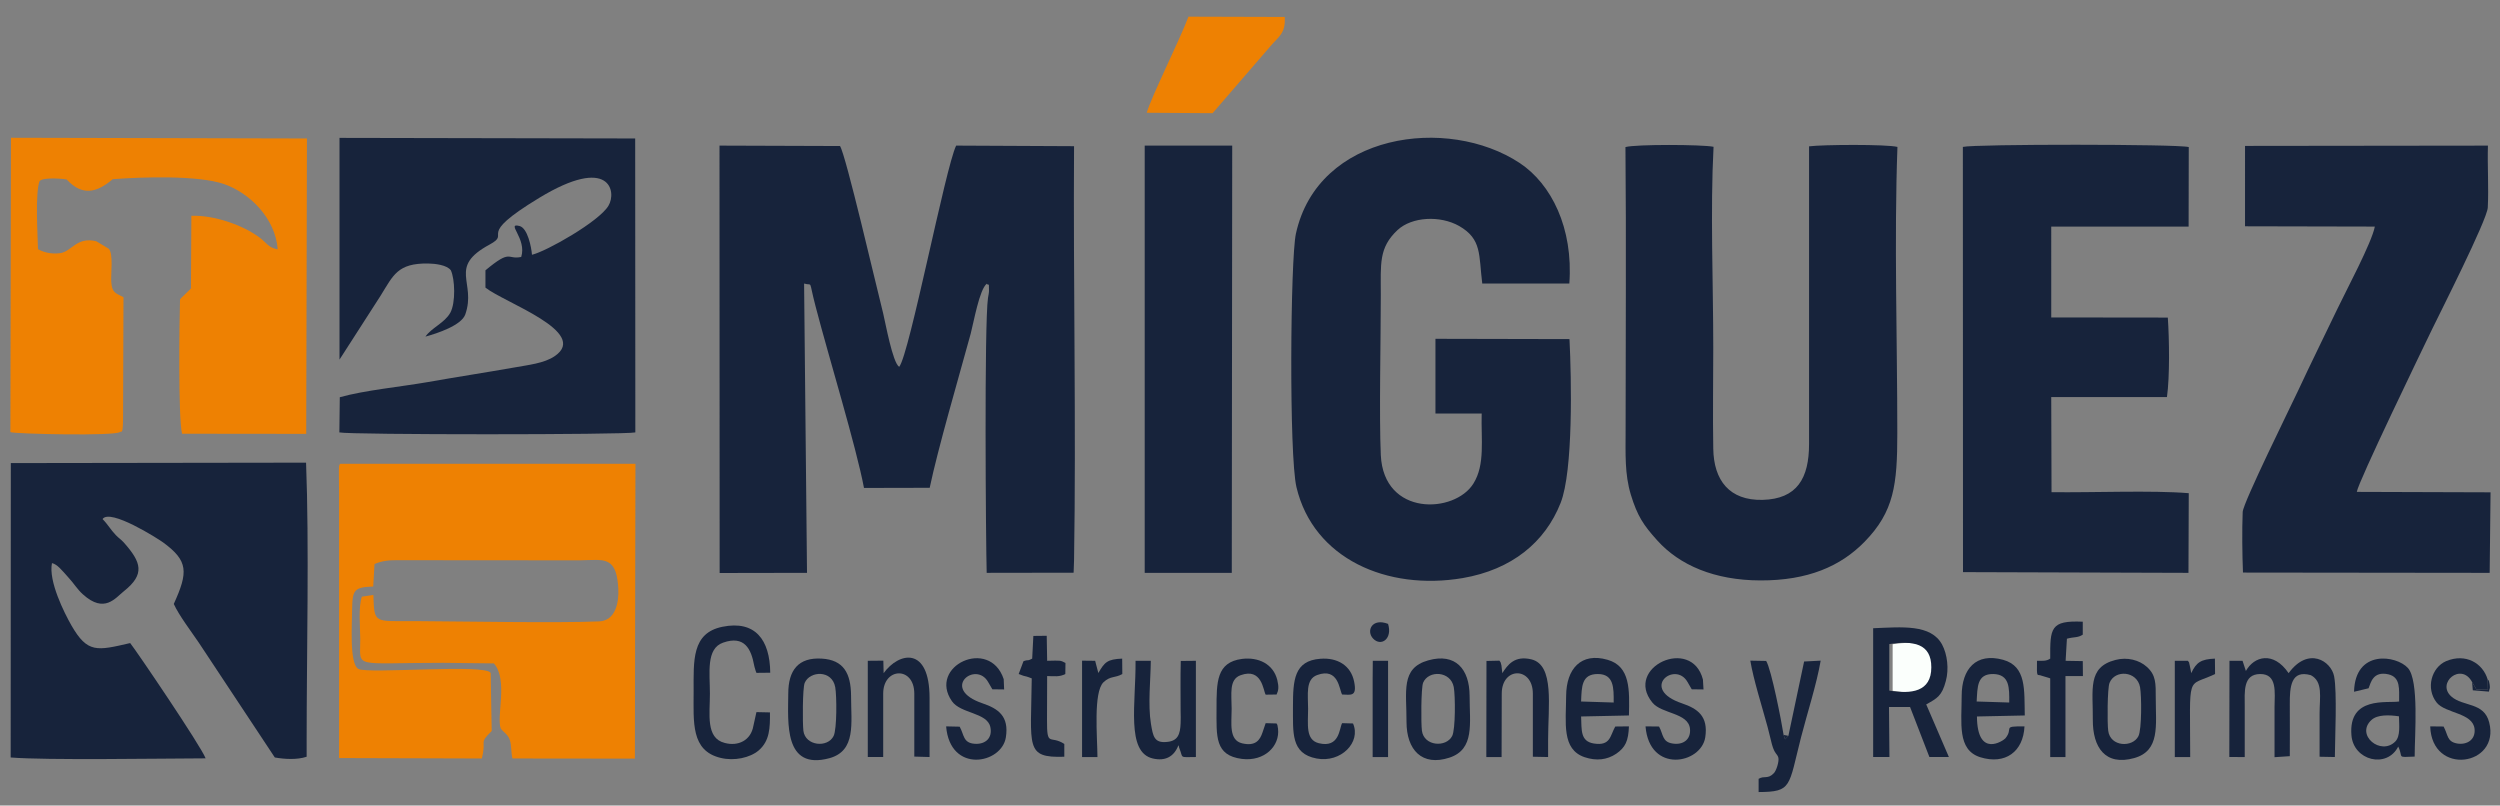 <?xml version="1.0" encoding="utf-8"?>
<!-- Generator: Adobe Illustrator 15.0.0, SVG Export Plug-In . SVG Version: 6.00 Build 0)  -->
<!DOCTYPE svg PUBLIC "-//W3C//DTD SVG 1.1//EN" "http://www.w3.org/Graphics/SVG/1.1/DTD/svg11.dtd">
<svg version="1.1" id="Layer_1" xmlns="http://www.w3.org/2000/svg" xmlns:xlink="http://www.w3.org/1999/xlink" x="0px" y="0px"
	 width="300px" height="96.667px" viewBox="0 0 300 96.667" enable-background="new 0 0 300 96.667" xml:space="preserve">
<rect x="0" y="0" width="300" height="96.667" fill="#808080" stroke="none"/>
<g>
	<path fill-rule="evenodd" clip-rule="evenodd" fill="#EE8102" d="M40.967,55.659c-0.349-0.088-0.297,0.471-0.297,1.552
		c0,0.715,0.018,1.413,0.018,2.128v31.627l17.13,0.052c0.611-2.355-0.437-1.692,1.186-3.298l-0.122-6.96
		c-0.453-1.134-14.741,0.14-15.875-0.488c-1.116-0.628-0.75-5.495-0.75-7.275c0.035-2.25,0.296-2.529,2.529-2.616l0.157-2.704
		c1.012-0.401,1.709-0.471,3.018-0.453l21.562,0.017c0.698-0.017,1.43-0.052,2.111-0.052c1.587,0.035,2.407,0.593,2.564,3.437
		c0.087,1.762-0.367,3.855-2.303,3.942c-5.042,0.209-16.328,0-22.102-0.035c-4.937-0.018-4.867,0.383-4.989-3.14l-1.378,0.21
		c-0.437,1.29-0.21,3.506-0.192,5.076c0.018,3.611-1.099,2.86,9.979,2.86l6.053,0.071c1.745,1.954,0.262,6.401,0.837,7.85
		c0.349,0.401,0.837,0.698,1.046,1.255c0.262,0.68,0.157,1.553,0.349,2.303l14.688,0.017l0.069-35.377H40.967z"/>
	<path fill-rule="evenodd" clip-rule="evenodd" fill="#17233B" d="M12.306,62.288c0.89-1.309,6.629,2.338,7.274,2.808
		c3.018,2.215,3.018,3.541,1.274,7.379c0.627,1.378,2.076,3.28,3,4.641l9.123,13.781c1.169,0.209,2.687,0.296,3.82-0.088v-2.022
		c0-10.258,0.314-23.376-0.069-33.268l-35.43,0.052L1.281,90.897c4.309,0.348,17.724,0.122,23.394,0.104
		c-0.541-1.448-8.286-12.875-9.054-13.833c-3.995,0.924-5.111,1.239-7.047-2.111c-0.873-1.536-2.774-5.321-2.338-7.484
		c0.628,0.139,1.151,0.802,2.006,1.762c0.646,0.698,1.012,1.361,1.709,1.989c2.582,2.336,3.89,0.436,4.919-0.384
		c2.564-2.041,2.093-3.472-0.017-5.844c-0.366-0.401-0.593-0.506-0.942-0.873C13.283,63.578,12.934,62.916,12.306,62.288
		L12.306,62.288z"/>
	<path fill-rule="evenodd" clip-rule="evenodd" fill="#17233B" d="M269.402,27.155l15.577,0.035c-0.349,1.901-3.488,7.763-4.5,9.891
		c-1.605,3.35-3.141,6.438-4.693,9.769c-0.854,1.832-6.611,13.467-6.663,14.583c-0.088,2.128-0.053,5.129,0.034,7.274l29.604,0.035
		l0.104-9.664l-16.049-0.052c0.122-1.099,7.903-17.183,9.036-19.52c0.854-1.78,6.595-13.083,6.682-14.601
		c0.121-2.39-0.053-5.007,0.017-7.431l-29.148,0.035V27.155z M235.56,68.655l27.056,0.087l0.035-9.559
		c-4.448-0.367-11.583-0.052-16.467-0.123l-0.035-11.409h13.886c0.349-2.494,0.279-6.995,0.104-9.542l-13.99-0.017V27.189h16.484
		l0.018-9.542c-1.272-0.366-25.747-0.366-27.108-0.018L235.56,68.655z M227.693,17.63c-1.292-0.332-9.055-0.279-10.607-0.069v35.726
		c0,4.099-1.43,6.594-5.582,6.698c-3.96,0.088-5.861-2.32-5.913-6.175c-0.069-3.994,0-8.077,0-12.088
		c0-7.781-0.367-16.433,0.035-24.108c-1.361-0.279-9.352-0.314-10.572,0.035c0.104,11.339,0.018,22.713,0.018,34.069
		c0,2.704-0.123,5.164,0.628,7.641c0.785,2.564,1.518,3.664,3.175,5.495c2.668,2.965,6.855,4.78,12.368,4.797
		c5.687,0.017,9.63-1.692,12.508-4.641c3.541-3.628,3.926-6.837,3.926-13.03C227.676,40.727,227.291,28.794,227.693,17.63
		L227.693,17.63z M188.337,40.692l-16.083-0.035v8.966h5.547c-0.087,3.123,0.437,6.123-0.994,8.408
		c-2.25,3.612-10.763,3.978-11.111-3.419c-0.21-4.64,0-14.007,0-19.206c0-3.768-0.263-5.669,2.006-7.798
		c1.727-1.605,5.11-1.779,7.396-0.488c2.756,1.587,2.337,3.454,2.773,6.908h10.449c0.488-6.664-2.163-11.95-5.949-14.461
		c-8.652-5.722-24.229-3.611-26.863,8.478c-0.663,3.019-0.838,26.638,0.069,30.424c2.041,8.582,10.885,12.438,19.938,10.902
		c5.897-1.012,9.892-4.291,11.759-9.019C188.791,56.514,188.583,45.454,188.337,40.692L188.337,40.692z M137.365,68.742h10.449
		l0.052-51.269h-10.501V68.742z M86.357,68.76l10.484-0.019l-0.349-34.714c1.099,0.332,0.488-0.663,1.378,2.739
		c1.57,6.053,4.867,16.799,5.809,21.788l7.885-0.018c0.977-4.675,3.471-13.206,4.919-18.491c0.349-1.309,1.047-5.338,1.937-6.001
		c0.261,0.383,0.244-0.384,0.261,0.82c0.018,0.122-0.087,0.715-0.122,0.89c-0.454,3.07-0.262,29.307-0.157,32.987l10.432-0.017
		l0.052-1.5c0.262-16.031-0.104-33.336,0-49.682l-14.147-0.07c-1.273,2.564-5.617,25.102-6.838,26.55
		c-0.785-0.506-1.64-5.25-1.918-6.402c-0.89-3.507-4.483-19.032-5.181-20.097L86.34,17.473L86.357,68.76z"/>
	<path fill-rule="evenodd" clip-rule="evenodd" fill="#17233B" d="M40.741,43.151l4.936-7.676c1.518-2.442,2.024-3.907,5.705-3.855
		c0.837,0.017,2.25,0.174,2.721,0.819c0.489,1.047,0.594,3.89-0.069,5.094c-0.68,1.221-2.25,1.796-2.983,2.861
		c1.413-0.384,4.308-1.343,4.779-2.651c1.378-3.89-2.128-5.67,2.914-8.391c2.773-1.5-1.937-0.82,5.949-5.599
		c8.53-5.181,9.332-0.716,8.32,0.941c-1.116,1.884-7.414,5.46-9.176,5.879c-0.069-0.907-0.522-3.21-1.5-3.454
		c-1.675-0.418,0.907,1.5,0.209,3.716c-1.744,0.366-1.151-1.012-4.292,1.604v2.076c2.25,1.797,12.525,5.338,8.321,8.216
		c-1.256,0.873-3.192,1.064-4.919,1.378c-3.367,0.594-6.996,1.152-10.345,1.745c-3.209,0.559-7.553,0.977-10.536,1.814l-0.052,4.222
		c1.256,0.296,34.296,0.296,35.517,0l-0.018-35.273l-35.481-0.07V43.151z"/>
	<path fill-rule="evenodd" clip-rule="evenodd" fill="#EE8102" d="M1.246,51.856c0.611,0.226,12.63,0.488,13.153-0.018
		c0.175-0.157,0.332,0.401,0.367-1.431l0.052-14.74c-0.924-0.505-1.378-0.488-1.465-1.832c-0.07-0.924,0.279-3.419-0.314-3.995
		l-1.482-0.889c-2.373-0.576-2.948,1.238-4.344,1.43c-1.134,0.139-1.989-0.122-2.652-0.471c-0.052-1.849-0.349-6.82,0.192-8.182
		c0.471-0.523,3.14-0.244,3.245-0.191c1.919,2.058,3.646,1.553,5.53-0.035c3.663-0.279,10.24-0.472,13.328,0.575
		c3.104,1.064,6.193,4.117,6.472,7.85c-1.134-0.209-1.291-0.75-2.146-1.396c-2.006-1.517-5.513-2.739-8.217-2.634l-0.052,8.722
		l-0.89,0.873c-0.524,0.488-0.07,0.052-0.419,0.436c-0.087,2.669-0.227,14.217,0.244,16.119l14.898,0.017l0.087-35.447L1.316,16.531
		L1.246,51.856z"/>
	<path fill-rule="evenodd" clip-rule="evenodd" fill="#EE8102" d="M137.609,13.53l7.902,0.052l6.943-8.042
		c0.959-1.134,1.849-1.535,1.709-3.506L142.616,2C141.552,4.843,138.185,11.542,137.609,13.53L137.609,13.53z"/>
	<path fill-rule="evenodd" clip-rule="evenodd" fill="#FBFFFC" d="M227.117,82.89c2.669,0.452,5.041,0.139,5.058-2.792
		c0-2.878-2.232-3.227-5.058-2.791V82.89z"/>
	<path fill-rule="evenodd" clip-rule="evenodd" fill="#17233B" d="M226.716,77.29c2.844-0.436,5.059-0.087,5.041,2.791
		c0,2.948-2.39,3.227-5.041,2.792V77.29z M231.146,84.529c1.309-0.732,1.885-1.012,2.355-2.809c0.384-1.413,0.192-3.174-0.453-4.379
		c-1.344-2.459-4.797-2.093-8.269-1.953v15.455h1.954l-0.054-6h2.53l2.319,6h2.338L231.146,84.529z"/>
	<path fill-rule="evenodd" clip-rule="evenodd" fill="#17233B" d="M269.367,90.844c0-2.005,0-4.029,0-6.035
		c0-1.762-0.244-3.907,1.849-3.926c2.077-0.017,1.744,2.199,1.728,3.926v6.054l1.832-0.123c0-2.059,0.018-4.135,0-6.193
		c-0.018-2.146,0.139-4.204,2.529-3.524c1.482,0.785,1.046,2.635,1.046,4.57c0,1.727,0,3.454,0,5.216l1.832,0.035
		c0.018-2.285,0.279-7.762-0.087-9.682c-0.35-1.831-3.088-3.628-5.461-0.383c-1.831-2.687-4.151-2.024-5.128-0.262l-0.401-1.221
		h-1.569l-0.018,11.548H269.367z"/>
	<path fill-rule="evenodd" clip-rule="evenodd" fill="#17233B" d="M92.394,85.489l-1.622-0.036l-0.367,1.658
		c-0.296,1.728-1.814,2.478-3.437,2.041c-2.302-0.575-1.779-3.453-1.779-5.914c0-2.477-0.489-5.407,1.587-6.123
		c2.582-0.907,3.367,0.802,3.716,2.704c0.017,0.087,0.035,0.139,0.052,0.226l0.14,0.471c0.017,0.053,0.052,0.158,0.087,0.227
		l1.657-0.017c-0.035-3.942-1.797-6.315-5.739-5.513c-3.698,0.75-3.454,4.065-3.454,7.763c0,3.68-0.349,7.117,3.245,7.972
		c1.622,0.401,3.523-0.018,4.553-0.89C92.376,88.908,92.411,87.338,92.394,85.489L92.394,85.489z"/>
	<path fill-rule="evenodd" clip-rule="evenodd" fill="#17233B" d="M237.199,84.18c0.104-1.727,0.018-3.332,2.007-3.297
		c1.953,0.053,1.918,1.658,1.9,3.42L237.199,84.18z M242.939,87.164c-2.809-0.017-1.239,0.174-2.303,1.448
		c-0.21,0.245-3.367,2.442-3.402-2.634l5.739-0.122c-0.07-3.036,0.227-5.896-2.6-6.681c-3.244-0.89-4.972,1.099-4.972,4.326
		c0,3.263-0.558,6.472,2.216,7.362C240.637,91.804,242.799,90.199,242.939,87.164L242.939,87.164z"/>
	<path fill-rule="evenodd" clip-rule="evenodd" fill="#17233B" d="M189.732,84.18c0.071-1.796,0.053-3.297,2.007-3.297
		c1.937,0,1.919,1.675,1.901,3.42L189.732,84.18z M195.473,87.164l-1.64,0.018c-0.628,1.099-0.559,2.355-2.564,2.04
		c-1.641-0.261-1.465-1.604-1.536-3.244l5.74-0.122c0.069-3.036,0.191-5.896-2.564-6.681c-3.192-0.925-4.954,1.099-4.971,4.326
		c-0.018,3.244-0.559,6.419,2.215,7.362c1.413,0.471,2.686,0.331,3.803-0.419C195.054,89.675,195.402,88.926,195.473,87.164
		L195.473,87.164z"/>
	<path fill-rule="evenodd" clip-rule="evenodd" fill="#17233B" d="M287.876,85.959c0.018,1.047,0.191,2.373-0.437,3.018
		c-1.727,1.762-4.832-0.785-2.861-2.582C285.294,85.733,286.707,85.786,287.876,85.959L287.876,85.959z M282.485,83.012l1.744-0.419
		c0.262-0.627,0.506-2.093,2.373-1.674c1.517,0.349,1.273,1.866,1.291,3.261c-1.431,0.228-6.089-0.68-5.723,4.03
		c0.228,3.069,4.258,4.064,5.617,1.378c0.663,1.361-0.279,1.292,1.972,1.203c0-2.581,0.541-9.105-0.803-10.624
		C287.578,78.633,282.607,77.883,282.485,83.012L282.485,83.012z"/>
	<path fill-rule="evenodd" clip-rule="evenodd" fill="#17233B" d="M214.608,88.297l-0.401,0.418l-0.174-0.523
		c-0.244-1.588-1.466-7.85-2.093-8.879l-1.902-0.035c0.384,2.32,1.414,5.512,2.077,7.972c0.191,0.75,0.33,1.343,0.522,2.093
		c0.332,1.186,0.645,1.099,0.768,1.587c0.104,0.401-0.228,1.552-0.558,1.866c-0.732,0.75-1.117,0.245-1.814,0.663v1.587
		c4.029-0.018,3.575-0.627,5.094-6.577c0.715-2.791,1.885-6.419,2.354-9.192l-1.988,0.104L214.608,88.297z"/>
	<path fill-rule="evenodd" clip-rule="evenodd" fill="#17233B" d="M170.631,87.687c-0.121-0.872-0.104-5.129,0.141-5.757
		c0.645-1.535,3.313-1.43,3.68,0.524c0.192,1.046,0.21,5.077-0.19,5.861C173.544,89.728,170.876,89.554,170.631,87.687
		L170.631,87.687z M171.381,79.244c-3.331,0.941-2.581,3.733-2.599,7.396c0,3.313,1.832,5.373,5.164,4.274
		c3.035-1.013,2.407-4.083,2.407-7.432C176.336,80.291,174.661,78.319,171.381,79.244L171.381,79.244z"/>
	<path fill-rule="evenodd" clip-rule="evenodd" fill="#17233B" d="M96.406,87.687c-0.104-0.906-0.104-5.111,0.157-5.739
		c0.611-1.448,3.28-1.587,3.664,0.506c0.191,1.064,0.209,5.042-0.192,5.861C99.319,89.78,96.632,89.519,96.406,87.687L96.406,87.687
		z M94.592,83.238c-0.018,3.454-0.559,9.228,4.937,7.746c3.227-0.89,2.599-4.187,2.599-7.484c-0.018-2.721-0.907-4.308-3.506-4.466
		C95.795,78.859,94.592,80.43,94.592,83.238L94.592,83.238z"/>
	<path fill-rule="evenodd" clip-rule="evenodd" fill="#17233B" d="M252.986,87.687c-0.122-0.854-0.104-5.111,0.157-5.739
		c0.646-1.623,3.298-1.448,3.663,0.506c0.192,1.064,0.21,5.059-0.191,5.878C255.917,89.728,253.23,89.641,252.986,87.687
		L252.986,87.687z M253.859,79.192c-3.401,0.872-2.687,3.558-2.721,7.186c-0.019,3.297,1.482,5.565,4.971,4.589
		c3.123-0.873,2.582-3.908,2.582-7.205c0-1.762,0.034-2.739-1.064-3.733C256.702,79.192,255.254,78.825,253.859,79.192
		L253.859,79.192z"/>
	<path fill-rule="evenodd" clip-rule="evenodd" fill="#17233B" d="M141.412,89.431c0.035,0.07,0.053,0.105,0.07,0.227
		c0.018,0.104,0.052,0.156,0.07,0.208c0.454,1.135-0.087,0.996,1.954,0.977V79.296l-1.814,0.018
		c-0.052,1.989-0.018,4.029-0.018,6.018c0.018,0.541,0.018,1.029,0,1.466c-0.052,1.292-0.314,2.111-1.622,2.232
		c-1.57,0.174-1.692-0.715-1.937-2.163c-0.384-2.32-0.035-5.374-0.018-7.571h-1.832c0.052,5.077-1.169,10.973,2.076,11.723
		C139.842,91.368,140.889,90.792,141.412,89.431L141.412,89.431z"/>
	<path fill-rule="evenodd" clip-rule="evenodd" fill="#17233B" d="M180.209,83.238c0-3.245,3.733-3.262,3.733,0v7.571l1.831,0.035
		v-2.092c0-4.013,0.784-8.95-2.007-9.629c-2.041-0.489-2.86,0.68-3.488,1.657c-0.018-0.244-0.069-0.698-0.104-0.924
		c-0.123-0.506-0.052-0.28-0.244-0.576l-1.553,0.035l-0.018,11.53h1.832L180.209,83.238z"/>
	<path fill-rule="evenodd" clip-rule="evenodd" fill="#17233B" d="M105.983,83.238c0-3.175,3.733-3.314,3.733,0v7.553l1.832,0.052
		v-7.082c0-6.245-3.664-5.53-5.512-2.983l-0.035-1.5l-1.867,0.017v11.548h1.849V83.238z"/>
	<path fill-rule="evenodd" clip-rule="evenodd" fill="#17233B" d="M202.503,81.843l0.506,0.873l1.413,0.018l-0.07-1.187
		c-1.343-5.25-9.508-1.465-6.07,2.757c1.099,1.377,4.326,1.203,4.518,3.157c0.123,1.274-0.819,1.971-2.094,1.761
		c-1.255-0.191-1.099-1.098-1.621-2.04l-1.623-0.018c0.471,5.704,6.682,4.518,7.17,1.308c0.384-2.529-0.925-3.436-2.773-4.063
		C196.659,82.663,201.02,79.227,202.503,81.843L202.503,81.843z"/>
	<path fill-rule="evenodd" clip-rule="evenodd" fill="#17233B" d="M118.577,81.843l0.506,0.873l1.413,0.018l-0.052-1.239
		c-1.691-5.076-9.141-1.552-6.21,2.652c1.046,1.5,4.222,1.343,4.605,3.088c0.296,1.326-0.594,2.093-1.832,2.023
		c-1.465-0.088-1.291-1.081-1.849-2.058l-1.623-0.035c0.471,5.704,6.681,4.518,7.17,1.308c0.401-2.529-0.925-3.436-2.774-4.063
		C112.733,82.663,117.095,79.227,118.577,81.843L118.577,81.843z"/>
	<path fill-rule="evenodd" clip-rule="evenodd" fill="#17233B" d="M296.65,81.843l0.522,0.89l1.378,0.035l-0.034-1.239
		c-0.576-1.936-2.616-3.174-4.972-2.197c-1.762,0.75-2.494,3.279-1.134,4.989c1.046,1.291,4.326,1.204,4.536,3.14
		c0.139,1.274-0.873,1.953-2.076,1.761c-1.257-0.226-1.081-1.011-1.64-2.04l-1.604-0.018c0.191,6.018,8.408,4.744,7.082-0.454
		c-0.611-2.477-3.123-1.883-4.536-3.122C292.307,81.965,295.342,79.418,296.65,81.843L296.65,81.843z"/>
	<path fill-rule="evenodd" clip-rule="evenodd" fill="#17233B" d="M153.188,86.815l-1.309-0.035l-0.366,1.081
		c-0.314,0.96-0.855,1.71-2.442,1.343c-1.64-0.383-1.273-2.407-1.273-4.134c0-1.78-0.349-3.542,1.082-4.047
		c2.565-0.925,2.704,1.85,3,2.337l1.309-0.018c0.227-0.487,0.297-0.854,0.087-1.743c-0.488-1.937-2.268-2.774-4.239-2.53
		c-3.07,0.401-3.053,2.791-3.053,6.001c0,3.297-0.227,5.581,3.053,6c2.687,0.332,4.57-1.535,4.326-3.628
		C153.274,86.832,153.31,87.076,153.188,86.815L153.188,86.815z"/>
	<path fill-rule="evenodd" clip-rule="evenodd" fill="#17233B" d="M162.362,86.815l-1.309-0.035
		c-0.348,0.627-0.295,3.017-2.791,2.406c-1.621-0.4-1.29-2.25-1.29-4.116c0-1.745-0.331-3.542,1.082-4.064
		c2.582-0.942,2.651,1.762,2.999,2.336c1.013,0.018,1.815,0.315,1.449-1.517c-0.384-1.988-2.041-2.931-4.048-2.773
		c-3.175,0.227-3.297,2.582-3.297,5.757c0.018,3.105-0.278,5.617,2.826,6.21C160.915,91.578,163.357,89.065,162.362,86.815
		L162.362,86.815z"/>
	<path fill-rule="evenodd" clip-rule="evenodd" fill="#17233B" d="M246.027,79.034c-0.489,0.314-0.838,0.262-1.588,0.262
		c-0.035,2.215,0,1.535,0.574,1.797l0.821,0.245c0.034,0.017,0.14,0.035,0.192,0.069v9.437h1.83v-9.716h2.094l-0.017-1.796
		l-2.059-0.035l0.156-2.652c0.891-0.243,1.291-0.087,1.902-0.488v-1.553C246.027,74.429,246.01,75.372,246.027,79.034
		L246.027,79.034z"/>
	<path fill-rule="evenodd" clip-rule="evenodd" fill="#17233B" d="M123.863,79.034c-0.698,0.349-0.384,0.105-0.855,0.245
		c-0.052,0.017-0.14,0.052-0.192,0.069l-0.576,1.535l0.576,0.21c0.07,0.017,0.14,0.035,0.209,0.052
		c0.069,0.017,0.14,0.035,0.209,0.052l0.575,0.209c-0.087,8.251-0.837,9.56,3.908,9.402v-1.535
		c-1.709-1.116-2.093,0.471-2.076-2.879c0.017-1.762,0.017-3.505,0.017-5.268c0.873,0.018,1.483,0.123,2.181-0.245l0.018-1.326
		c-0.645-0.331-0.506-0.296-2.198-0.261l-0.052-3l-1.604,0.017L123.863,79.034z"/>
	<path fill-rule="evenodd" clip-rule="evenodd" fill="#17233B" d="M262.825,90.844c-0.018-10.327-0.471-8.303,2.983-9.961
		l-0.018-1.849c-1.657,0.071-2.233,0.436-2.843,1.745c-0.053-0.262-0.123-0.733-0.175-0.907c-0.158-0.611,0-0.227-0.228-0.576
		h-1.569v11.548H262.825z"/>
	<path fill-rule="evenodd" clip-rule="evenodd" fill="#17233B" d="M131.695,90.844c-0.017-2.425-0.506-7.762,0.716-8.966
		c0.837-0.802,1.378-0.488,2.268-0.995l-0.017-1.849c-1.797,0.071-2.111,0.436-2.861,1.727l-0.384-1.465l-1.57-0.017v11.565H131.695
		z"/>
	<polygon fill-rule="evenodd" clip-rule="evenodd" fill="#17233B" points="164.718,90.844 166.567,90.844 166.567,81.145 
		166.567,79.296 164.735,79.296 164.718,81.407 164.718,86.117 	"/>
	<path fill-rule="evenodd" clip-rule="evenodd" fill="#17233B" d="M166.567,74.865c-1.937-0.75-2.651,0.855-1.798,1.762
		C165.729,77.639,167.125,76.662,166.567,74.865L166.567,74.865z"/>
	<path fill-rule="evenodd" clip-rule="evenodd" fill="#17233B" d="M296.65,81.843l0.087,0.994l1.937,0.158
		c0.069-0.489,0.156-0.262,0.087-0.82c-0.122-0.768-0.157-0.471-0.244-0.646l0.034,1.239l-1.378-0.035L296.65,81.843z"/>
	<polygon fill-rule="evenodd" clip-rule="evenodd" fill="#17233B" points="214.608,88.297 214.033,88.193 214.207,88.716 	"/>
</g>
</svg>
